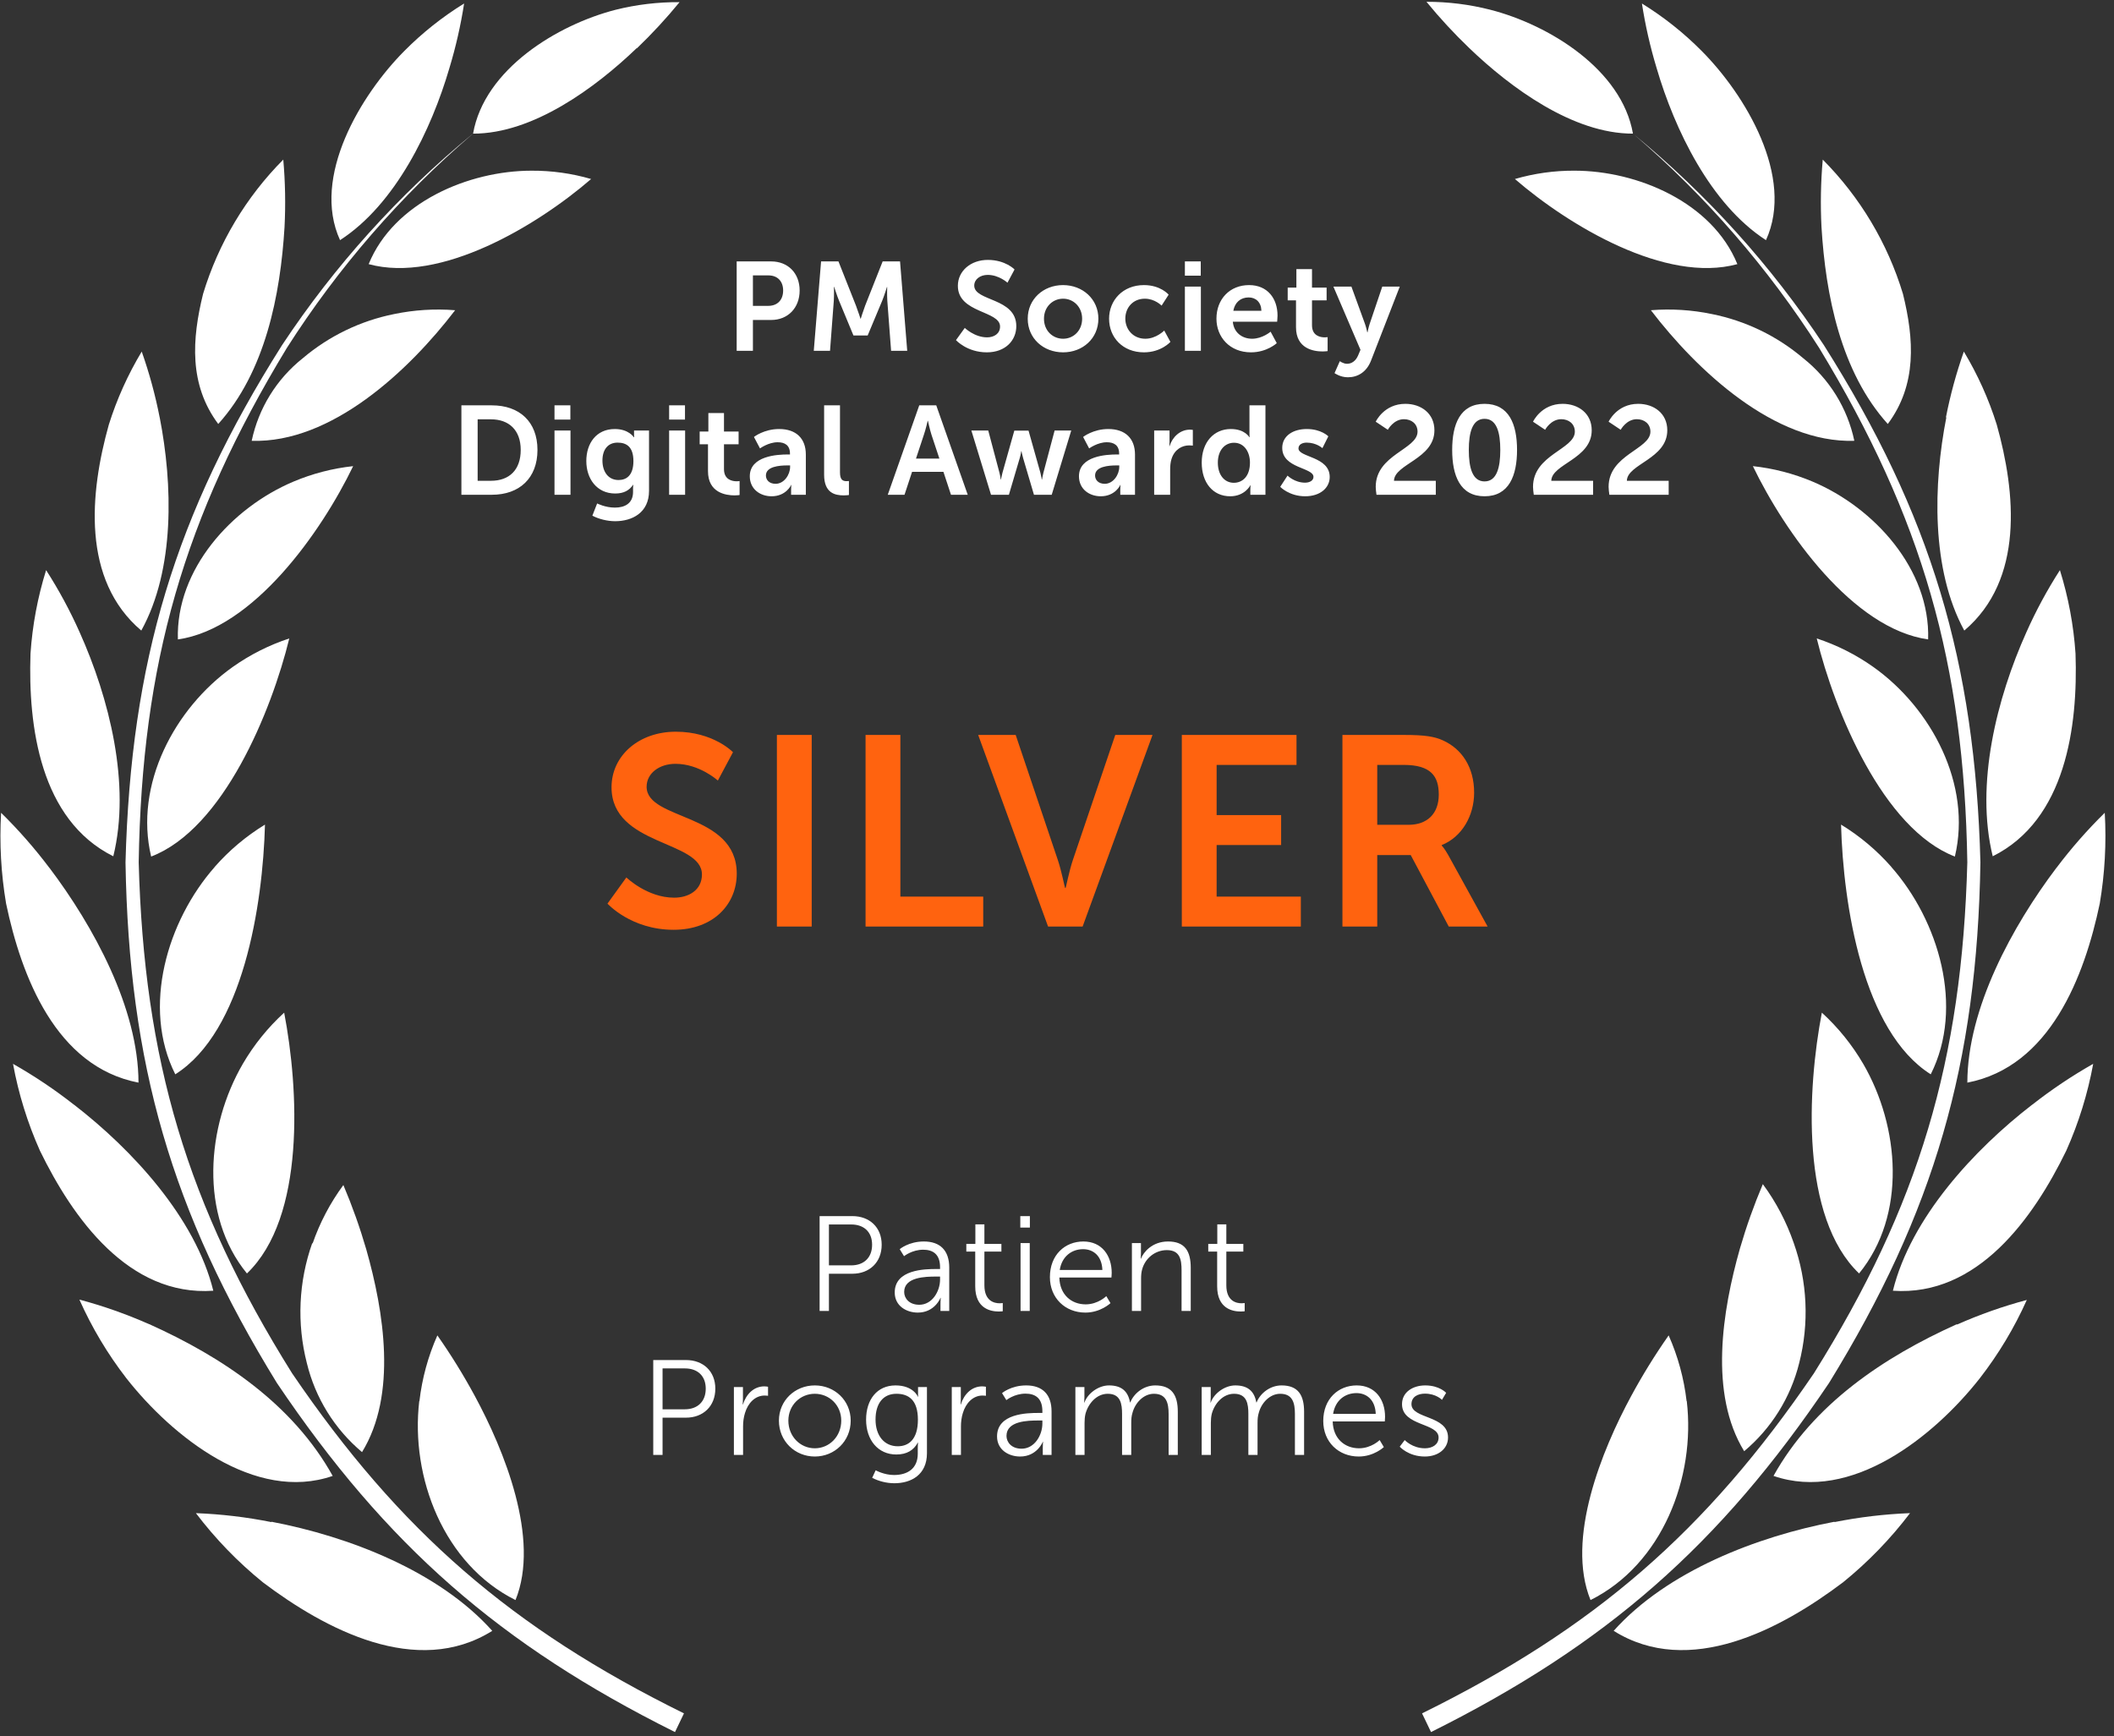 <svg width="235" height="193" viewBox="0 0 235 193" fill="none" xmlns="http://www.w3.org/2000/svg">
<rect x="0" y="0" width="235" height="193" fill="#333333" stroke="none"/>
<path d="M190.31 34.914C194.052 35.665 197.541 37.353 200.45 39.819C203.359 42.126 205.369 45.374 206.134 49.002C197.269 49.291 188.644 41.192 183.519 34.486C185.792 34.304 188.078 34.448 190.31 34.914ZM201.497 53.539C208.357 56.435 214.579 63.29 214.34 71.081C205.954 69.897 198.386 59.141 194.856 51.818C197.142 52.065 199.38 52.645 201.497 53.539ZM208.248 74.145C214.709 78.732 219.216 87.229 217.311 95.218C209.334 92.144 203.93 79.06 201.956 70.971C204.2 71.709 206.321 72.779 208.248 74.145ZM210.242 96.372C215.507 102.342 218.388 111.943 214.629 119.426C207.081 114.66 204.897 100.601 204.658 91.666C206.75 92.944 208.636 94.531 210.252 96.372H210.242ZM207.121 118.261C211.169 125.226 211.977 135.066 206.662 141.563C200.131 135.315 200.899 121.047 202.524 112.57C204.335 114.225 205.885 116.144 207.121 118.261ZM199.393 138.161C200.922 142.459 201.134 147.114 200.002 151.533C199.052 155.359 196.912 158.786 193.889 161.323C189.971 154.946 191.446 145.722 193.421 138.778C194.128 136.349 194.977 133.963 195.963 131.634C197.43 133.624 198.586 135.825 199.393 138.161ZM187.508 155.752C188.505 164.239 184.776 173.9 176.809 177.869C174.037 171.064 178.085 161.174 181.336 155.174C182.591 152.855 183.979 150.609 185.494 148.449C186.524 150.768 187.196 153.231 187.488 155.752H187.508ZM175.024 18.974C182.004 18.974 190.33 22.487 193.131 29.362C185.155 31.541 174.416 25.093 168.403 19.9C170.554 19.274 172.784 18.962 175.024 18.974ZM163.328 5.344C167.905 9.741 174.864 14.875 181.525 14.855C180.279 7.702 172.162 2.747 165.671 1.085C163.351 0.492 160.966 0.195 158.572 0.2C160.052 2.008 161.64 3.726 163.328 5.344ZM202.484 25.243C202.943 32.804 204.628 41.341 209.853 47.132C213.113 42.764 212.784 37.709 211.538 32.665C209.833 27.038 206.772 21.914 202.624 17.741C202.403 20.235 202.356 22.742 202.484 25.243ZM216.364 46.386C214.908 53.808 214.649 63.3 218.358 70.096C225.019 64.444 224.082 54.763 221.968 47.211C221.074 44.367 219.846 41.638 218.308 39.083C217.466 41.472 216.8 43.919 216.314 46.406L216.364 46.386ZM225.268 70.265C221.968 77.607 219.555 87.179 221.519 95.188C229.646 91.139 231.002 80.751 230.722 72.653C230.51 69.504 229.928 66.392 228.987 63.38C227.575 65.577 226.331 67.879 225.268 70.265ZM228.599 96.472C223.713 102.939 218.707 112.073 218.697 120.351C227.901 118.58 231.72 108.511 233.415 100.452C233.979 97.117 234.167 93.729 233.973 90.353C232.031 92.259 230.234 94.308 228.599 96.482V96.472ZM225.896 122.808C219.455 127.783 212.425 135.365 210.421 143.484C219.844 144.14 226.046 135.405 229.695 127.913C231.073 124.826 232.078 121.586 232.687 118.261C230.316 119.605 228.049 121.125 225.906 122.808H225.896ZM217.531 147.205C209.394 150.866 201.577 156.1 197.15 164.069C205.785 167.054 214.988 159.702 220.083 153.214C222.166 150.53 223.92 147.607 225.308 144.508C222.654 145.216 220.06 146.131 217.551 147.245L217.531 147.205ZM203.93 169.164C195.355 170.795 185.324 174.646 179.381 181.292C187.767 186.546 197.957 181.123 204.877 175.899C207.66 173.643 210.161 171.061 212.326 168.208C209.505 168.316 206.698 168.649 203.93 169.203V169.164ZM184.157 7.572C186.152 14.388 190.14 22.706 196.312 26.695C199.533 19.661 193.989 10.507 189.153 5.652C187.159 3.642 184.933 1.876 182.522 0.389C182.898 2.818 183.444 5.219 184.157 7.572Z" fill="white"/>
<path d="M181.613 14.925C189.613 21.79 196.558 29.792 202.223 38.675C213.7 57.579 218.336 73.777 218.695 95.855C218.107 117.854 213.321 133.992 201.645 152.657C189.679 170.238 177.205 181.043 158.081 190.466L159.078 192.545C178.542 182.844 191.185 171.76 203.32 153.742C215.046 134.688 219.782 118.232 220.151 95.865C219.553 73.568 214.667 57.211 202.741 38.356C196.906 29.546 189.788 21.652 181.623 14.935L181.613 14.925Z" fill="white"/>
<path d="M43.804 34.914C40.062 35.666 36.573 37.354 33.663 39.819C30.755 42.127 28.745 45.375 27.98 49.003C36.844 49.291 45.469 41.192 50.594 34.486C48.322 34.305 46.036 34.45 43.804 34.914ZM32.617 53.54C25.756 56.435 19.535 63.29 19.774 71.081C28.159 69.897 35.727 59.141 39.257 51.819C36.971 52.066 34.734 52.646 32.617 53.54ZM25.866 74.145C19.405 78.732 14.898 87.229 16.802 95.219C24.829 92.144 30.184 79.061 32.158 70.972C29.913 71.71 27.793 72.78 25.866 74.145ZM23.872 96.373C18.607 102.343 15.726 111.944 19.485 119.426C27.033 114.66 29.216 100.601 29.456 91.667C27.364 92.945 25.478 94.531 23.862 96.373H23.872ZM26.993 118.262C22.945 125.227 22.137 135.067 27.451 141.564C33.983 135.316 33.215 121.048 31.59 112.571C29.779 114.226 28.229 116.145 26.993 118.262ZM34.72 138.161C33.191 142.459 32.98 147.115 34.112 151.533C35.048 155.398 37.197 158.863 40.244 161.423C44.163 155.046 42.687 145.822 40.713 138.877C40.006 136.449 39.157 134.063 38.17 131.734C36.704 133.724 35.547 135.925 34.74 138.261L34.72 138.161ZM46.606 155.752C45.609 164.239 49.338 173.9 57.305 177.87C60.077 171.064 56.029 161.175 52.778 155.175C51.523 152.855 50.135 150.609 48.62 148.449C47.59 150.769 46.917 153.231 46.626 155.752H46.606ZM59.09 18.975C52.11 18.975 43.784 22.487 40.982 29.362C48.959 31.541 59.698 25.094 65.711 19.9C63.56 19.274 61.33 18.963 59.09 18.975ZM70.786 5.344C66.209 9.742 59.249 14.876 52.589 14.856C53.835 7.702 61.951 2.747 68.443 1.085C70.764 0.506 73.149 0.222 75.542 0.24C74.062 2.048 72.473 3.766 70.786 5.384V5.344ZM31.629 25.243C31.171 32.805 29.486 41.342 24.261 47.132C21 42.764 21.329 37.71 22.576 32.666C24.281 27.039 27.341 21.915 31.49 17.741C31.711 20.235 31.757 22.742 31.629 25.243ZM17.75 46.386C19.205 53.808 19.465 63.3 15.706 70.096C9.045 64.445 9.982 54.764 12.096 47.212C12.99 44.367 14.218 41.639 15.755 39.083C16.598 41.472 17.264 43.92 17.75 46.406V46.386ZM8.845 70.265C12.146 77.608 14.559 87.179 12.595 95.189C4.468 91.139 3.112 80.752 3.391 72.653C3.603 69.505 4.186 66.392 5.126 63.38C6.539 65.578 7.782 67.879 8.845 70.265ZM5.495 96.472C10.381 102.94 15.386 112.073 15.396 120.351C6.193 118.58 2.374 108.511 0.679 100.452C0.114 97.117 -0.073 93.73 0.121 90.353C2.063 92.259 3.86 94.308 5.495 96.482V96.472ZM8.237 122.809C14.678 127.784 21.708 135.365 23.712 143.484C14.29 144.141 8.088 135.405 4.438 127.913C3.06 124.826 2.056 121.586 1.447 118.262C3.818 119.606 6.084 121.126 8.227 122.809H8.237ZM16.603 147.205C24.739 150.867 32.557 156.1 36.984 164.07C28.349 167.055 19.145 159.702 14.05 153.215C11.965 150.518 10.211 147.582 8.825 144.469C11.479 145.177 14.073 146.091 16.583 147.205H16.603ZM30.174 169.164C38.749 170.796 48.78 174.646 54.722 181.293C46.337 186.546 36.146 181.123 29.226 175.9C26.443 173.644 23.942 171.062 21.778 168.209C24.599 168.316 27.406 168.649 30.174 169.204V169.164ZM49.956 7.573C47.962 14.388 43.974 22.706 37.801 26.696C34.581 19.661 40.125 10.508 44.961 5.652C46.955 3.643 49.181 1.876 51.592 0.389C51.216 2.819 50.669 5.219 49.956 7.573Z" fill="white"/>
<path d="M52.5 14.925C44.5 21.79 37.555 29.792 31.89 38.675C20.413 57.579 15.777 73.777 15.418 95.855C16.006 117.854 20.792 133.992 32.468 152.657C44.434 170.238 56.907 181.043 76.032 190.466C75.703 191.152 75.374 191.849 75.035 192.545C55.561 182.844 42.918 171.76 30.783 153.742C19.057 134.688 14.321 118.232 13.952 95.865C14.55 73.568 19.436 57.211 31.361 38.356C37.197 29.546 44.314 21.652 52.48 14.935L52.5 14.925Z" fill="white"/>
<path d="M81.891 39H83.697V35.57H85.727C87.589 35.57 88.891 34.226 88.891 32.294C88.891 30.362 87.589 29.06 85.727 29.06H81.891V39ZM83.697 34.002V30.614H85.419C86.441 30.614 87.057 31.272 87.057 32.294C87.057 33.33 86.441 34.002 85.391 34.002H83.697ZM90.462 39H92.268L92.688 33.442C92.73 32.784 92.702 31.888 92.702 31.888H92.73C92.73 31.888 93.038 32.868 93.276 33.442L94.872 37.292H96.454L98.064 33.442C98.302 32.868 98.596 31.902 98.596 31.902H98.624C98.624 31.902 98.596 32.784 98.638 33.442L99.058 39H100.85L100.052 29.06H98.12L96.174 33.974C95.95 34.562 95.684 35.43 95.684 35.43H95.656C95.656 35.43 95.376 34.562 95.152 33.974L93.206 29.06H91.274L90.462 39ZM106.27 37.81C106.27 37.81 107.488 39.168 109.7 39.168C111.772 39.168 112.976 37.838 112.976 36.256C112.976 33.078 108.3 33.512 108.3 31.748C108.3 31.048 108.958 30.558 109.798 30.558C111.044 30.558 111.996 31.426 111.996 31.426L112.78 29.956C112.78 29.956 111.772 28.892 109.812 28.892C107.908 28.892 106.48 30.124 106.48 31.776C106.48 34.828 111.17 34.52 111.17 36.298C111.17 37.11 110.484 37.502 109.728 37.502C108.328 37.502 107.25 36.452 107.25 36.452L106.27 37.81ZM114.246 35.43C114.246 37.628 115.996 39.168 118.18 39.168C120.35 39.168 122.1 37.628 122.1 35.43C122.1 33.246 120.35 31.692 118.166 31.692C115.996 31.692 114.246 33.246 114.246 35.43ZM116.052 35.43C116.052 34.114 117.018 33.204 118.18 33.204C119.328 33.204 120.294 34.114 120.294 35.43C120.294 36.76 119.328 37.656 118.18 37.656C117.018 37.656 116.052 36.76 116.052 35.43ZM123.289 35.43C123.289 37.502 124.801 39.168 127.167 39.168C129.085 39.168 130.107 38.006 130.107 38.006L129.421 36.746C129.421 36.746 128.525 37.656 127.321 37.656C125.963 37.656 125.095 36.62 125.095 35.416C125.095 34.198 125.949 33.204 127.265 33.204C128.385 33.204 129.127 33.974 129.127 33.974L129.911 32.756C129.911 32.756 129.029 31.692 127.167 31.692C124.801 31.692 123.289 33.4 123.289 35.43ZM131.716 30.642H133.48V29.06H131.716V30.642ZM131.716 39H133.494V31.86H131.716V39ZM135.225 35.43C135.225 37.46 136.695 39.168 139.061 39.168C140.839 39.168 141.931 38.146 141.931 38.146L141.245 36.872C141.245 36.872 140.335 37.656 139.187 37.656C138.123 37.656 137.157 37.012 137.045 35.766H141.973C141.973 35.766 142.015 35.29 142.015 35.08C142.015 33.19 140.909 31.692 138.851 31.692C136.723 31.692 135.225 33.232 135.225 35.43ZM137.101 34.548C137.269 33.624 137.899 33.064 138.809 33.064C139.593 33.064 140.195 33.582 140.223 34.548H137.101ZM144.069 36.382C144.069 38.776 146.043 39.07 147.037 39.07C147.373 39.07 147.583 39.028 147.583 39.028V37.474C147.583 37.474 147.457 37.502 147.261 37.502C146.771 37.502 145.847 37.334 145.847 36.158V33.386H147.471V31.972H145.847V29.914H144.111V31.972H143.145V33.386H144.069V36.382ZM148.352 41.478C148.352 41.478 148.982 41.94 149.836 41.94C150.914 41.94 151.908 41.38 152.412 40.078L155.604 31.86H153.658L152.258 36.004C152.132 36.382 152.02 36.942 152.02 36.942H151.992C151.992 36.942 151.866 36.354 151.726 35.976L150.228 31.86H148.226L151.236 38.888L150.97 39.518C150.704 40.148 150.228 40.442 149.738 40.442C149.332 40.442 148.94 40.148 148.94 40.148L148.352 41.478ZM51.291 55H54.679C57.745 55 59.747 53.152 59.747 50.016C59.747 46.88 57.745 45.06 54.679 45.06H51.291V55ZM53.097 53.446V46.614H54.581C56.569 46.614 57.885 47.804 57.885 50.016C57.885 52.256 56.597 53.446 54.581 53.446H53.097ZM61.64 46.642H63.404V45.06H61.64V46.642ZM61.64 55H63.418V47.86H61.64V55ZM66.381 55.966L65.849 57.324C66.535 57.688 67.487 57.94 68.383 57.94C70.245 57.94 72.149 57.016 72.149 54.566V47.86H70.483V48.406C70.483 48.518 70.497 48.602 70.497 48.602H70.455C70.455 48.602 69.895 47.692 68.341 47.692C66.283 47.692 65.177 49.288 65.177 51.248C65.177 53.208 66.339 54.86 68.383 54.86C69.335 54.86 69.951 54.524 70.371 53.894H70.399C70.399 53.894 70.371 54.104 70.371 54.272V54.692C70.371 55.966 69.447 56.428 68.355 56.428C67.277 56.428 66.381 55.966 66.381 55.966ZM68.761 53.362C67.613 53.362 66.969 52.438 66.969 51.192C66.969 49.988 67.571 49.204 68.649 49.204C69.615 49.204 70.413 49.638 70.413 51.262C70.413 52.872 69.615 53.362 68.761 53.362ZM74.382 46.642H76.146V45.06H74.382V46.642ZM74.382 55H76.16V47.86H74.382V55ZM78.703 52.382C78.703 54.776 80.677 55.07 81.671 55.07C82.007 55.07 82.216 55.028 82.216 55.028V53.474C82.216 53.474 82.091 53.502 81.894 53.502C81.404 53.502 80.481 53.334 80.481 52.158V49.386H82.105V47.972H80.481V45.914H78.745V47.972H77.778V49.386H78.703V52.382ZM83.35 52.942C83.35 54.37 84.498 55.168 85.772 55.168C87.396 55.168 87.956 53.908 87.942 53.908H87.97C87.97 53.908 87.942 54.132 87.942 54.412V55H89.58V50.534C89.58 48.728 88.488 47.692 86.612 47.692C84.918 47.692 83.812 48.574 83.812 48.574L84.484 49.848C84.484 49.848 85.422 49.162 86.444 49.162C87.228 49.162 87.816 49.484 87.816 50.422V50.52H87.578C86.416 50.52 83.35 50.674 83.35 52.942ZM85.142 52.858C85.142 51.864 86.612 51.738 87.522 51.738H87.83V51.906C87.83 52.774 87.158 53.782 86.22 53.782C85.492 53.782 85.142 53.334 85.142 52.858ZM91.612 52.774C91.612 54.818 92.83 55.07 93.81 55.07C94.104 55.07 94.37 55.028 94.37 55.028V53.474C94.37 53.474 94.244 53.488 94.104 53.488C93.642 53.488 93.376 53.292 93.376 52.508V45.06H91.612V52.774ZM105.715 55H107.577L104.077 45.06H102.187L98.687 55H100.549L101.389 52.452H104.875L105.715 55ZM103.153 46.782C103.153 46.782 103.363 47.762 103.545 48.322L104.427 50.982H101.823L102.705 48.322C102.901 47.762 103.125 46.782 103.125 46.782H103.153ZM110.165 55H112.153L113.357 50.926C113.469 50.548 113.525 50.156 113.525 50.156H113.553C113.553 50.156 113.623 50.548 113.735 50.926L114.939 55H116.913L119.083 47.86H117.235L115.989 52.55C115.891 52.928 115.835 53.306 115.835 53.306H115.807C115.807 53.306 115.751 52.928 115.653 52.55L114.337 47.874H112.755L111.439 52.55C111.341 52.928 111.271 53.306 111.271 53.306H111.243C111.243 53.306 111.201 52.928 111.103 52.55L109.857 47.86H107.981L110.165 55ZM119.941 52.942C119.941 54.37 121.089 55.168 122.363 55.168C123.987 55.168 124.547 53.908 124.533 53.908H124.561C124.561 53.908 124.533 54.132 124.533 54.412V55H126.171V50.534C126.171 48.728 125.079 47.692 123.203 47.692C121.509 47.692 120.403 48.574 120.403 48.574L121.075 49.848C121.075 49.848 122.013 49.162 123.035 49.162C123.819 49.162 124.407 49.484 124.407 50.422V50.52H124.169C123.007 50.52 119.941 50.674 119.941 52.942ZM121.733 52.858C121.733 51.864 123.203 51.738 124.113 51.738H124.421V51.906C124.421 52.774 123.749 53.782 122.811 53.782C122.083 53.782 121.733 53.334 121.733 52.858ZM128.302 55H130.08V52.172C130.08 51.752 130.122 51.36 130.234 51.01C130.57 49.946 131.424 49.512 132.18 49.512C132.418 49.512 132.6 49.54 132.6 49.54V47.79C132.6 47.79 132.446 47.762 132.278 47.762C131.186 47.762 130.332 48.574 130.01 49.596H129.982C129.982 49.596 130.01 49.358 130.01 49.092V47.86H128.302V55ZM133.588 51.43C133.588 53.642 134.82 55.168 136.752 55.168C138.39 55.168 138.992 53.95 138.992 53.95H139.02C139.02 53.95 138.992 54.146 138.992 54.412V55H140.672V45.06H138.894V48.196C138.894 48.42 138.908 48.602 138.908 48.602H138.88C138.88 48.602 138.39 47.692 136.822 47.692C134.932 47.692 133.588 49.162 133.588 51.43ZM135.38 51.43C135.38 50.016 136.192 49.218 137.172 49.218C138.362 49.218 138.95 50.31 138.95 51.416C138.95 52.998 138.082 53.67 137.158 53.67C136.108 53.67 135.38 52.788 135.38 51.43ZM142.314 54.118C142.314 54.118 143.308 55.168 145.086 55.168C146.78 55.168 147.816 54.216 147.816 53.026C147.816 50.73 144.344 50.856 144.344 49.848C144.344 49.4 144.792 49.204 145.254 49.204C146.346 49.204 147.004 49.82 147.004 49.82L147.662 48.504C147.662 48.504 146.878 47.692 145.268 47.692C143.728 47.692 142.538 48.462 142.538 49.792C142.538 52.088 146.01 51.948 146.01 53.012C146.01 53.432 145.576 53.656 145.072 53.656C143.91 53.656 143.126 52.872 143.126 52.872L142.314 54.118ZM153.015 55H159.609V53.446H154.961C155.003 51.57 159.455 51.024 159.455 47.832C159.455 45.956 157.971 44.892 156.221 44.892C153.841 44.892 152.931 46.88 152.931 46.88L154.275 47.776C154.275 47.776 154.905 46.6 156.067 46.6C156.907 46.6 157.579 47.118 157.579 47.986C157.579 49.96 152.931 50.534 152.931 54.118C152.931 54.398 152.973 54.678 153.015 55ZM165.028 55.168C167.744 55.168 168.64 52.872 168.64 50.016C168.64 47.16 167.744 44.892 165.028 44.892C162.312 44.892 161.43 47.16 161.43 50.016C161.43 52.872 162.312 55.168 165.028 55.168ZM165.028 53.516C163.67 53.516 163.278 51.976 163.278 50.016C163.278 48.084 163.67 46.558 165.028 46.558C166.386 46.558 166.778 48.084 166.778 50.016C166.778 51.976 166.386 53.516 165.028 53.516ZM170.501 55H177.095V53.446H172.447C172.489 51.57 176.941 51.024 176.941 47.832C176.941 45.956 175.457 44.892 173.707 44.892C171.327 44.892 170.417 46.88 170.417 46.88L171.761 47.776C171.761 47.776 172.391 46.6 173.553 46.6C174.393 46.6 175.065 47.118 175.065 47.986C175.065 49.96 170.417 50.534 170.417 54.118C170.417 54.398 170.459 54.678 170.501 55ZM178.902 55H185.496V53.446H180.848C180.89 51.57 185.342 51.024 185.342 47.832C185.342 45.956 183.858 44.892 182.108 44.892C179.728 44.892 178.818 46.88 178.818 46.88L180.162 47.776C180.162 47.776 180.792 46.6 181.954 46.6C182.794 46.6 183.466 47.118 183.466 47.986C183.466 49.96 178.818 50.534 178.818 54.118C178.818 54.398 178.86 54.678 178.902 55Z" fill="white"/>
<path d="M91.111 145.734H92.146V141.594H94.756C96.646 141.594 98.011 140.334 98.011 138.369C98.011 136.419 96.646 135.189 94.756 135.189H91.111V145.734ZM92.146 140.664V136.119H94.636C96.031 136.119 96.946 136.944 96.946 138.369C96.946 139.809 96.031 140.664 94.621 140.664H92.146ZM99.461 143.679C99.461 145.179 100.766 145.914 102.026 145.914C103.916 145.914 104.546 144.279 104.546 144.279H104.576C104.576 144.279 104.546 144.534 104.546 144.909V145.734H105.521V140.904C105.521 139.014 104.516 138.009 102.701 138.009C101.006 138.009 100.016 138.864 100.016 138.864L100.496 139.644C100.496 139.644 101.381 138.924 102.626 138.924C103.706 138.924 104.501 139.419 104.501 140.874V141.069H104.081C102.776 141.069 99.461 141.129 99.461 143.679ZM100.511 143.619C100.511 141.954 102.881 141.909 104.066 141.909H104.501V142.239C104.501 143.544 103.631 145.044 102.191 145.044C101.066 145.044 100.511 144.324 100.511 143.619ZM108.41 142.989C108.41 145.509 110.165 145.794 111.035 145.794C111.305 145.794 111.47 145.764 111.47 145.764V144.849C111.47 144.849 111.335 144.879 111.125 144.879C110.555 144.879 109.43 144.654 109.43 142.884V139.134H111.32V138.279H109.43V136.104H108.425V138.279H107.42V139.134H108.41V142.989ZM113.42 136.464H114.485V135.189H113.42V136.464ZM113.45 145.734H114.47V138.189H113.45V145.734ZM116.711 141.969C116.711 144.294 118.406 145.914 120.656 145.914C122.351 145.914 123.446 144.864 123.446 144.864L122.981 144.084C122.981 144.084 122.066 144.999 120.686 144.999C119.126 144.999 117.806 143.949 117.761 142.014H123.551C123.551 142.014 123.581 141.669 123.581 141.489C123.581 139.614 122.516 138.009 120.431 138.009C118.391 138.009 116.711 139.494 116.711 141.969ZM117.806 141.174C118.046 139.659 119.141 138.864 120.401 138.864C121.526 138.864 122.486 139.599 122.546 141.174H117.806ZM125.827 145.734H126.847V142.119C126.847 141.759 126.877 141.414 126.967 141.099C127.312 139.854 128.422 138.969 129.712 138.969C131.167 138.969 131.347 140.019 131.347 141.204V145.734H132.367V140.934C132.367 139.074 131.707 138.009 129.847 138.009C128.062 138.009 127.102 139.224 126.832 139.914H126.802C126.802 139.914 126.832 139.644 126.832 139.314V138.189H125.827V145.734ZM135.304 142.989C135.304 145.509 137.059 145.794 137.929 145.794C138.199 145.794 138.364 145.764 138.364 145.764V144.849C138.364 144.849 138.229 144.879 138.019 144.879C137.449 144.879 136.324 144.654 136.324 142.884V139.134H138.214V138.279H136.324V136.104H135.319V138.279H134.314V139.134H135.304V142.989ZM72.618 161.734H73.653V157.594H76.263C78.153 157.594 79.518 156.334 79.518 154.369C79.518 152.419 78.153 151.189 76.263 151.189H72.618V161.734ZM73.653 156.664V152.119H76.143C77.538 152.119 78.453 152.944 78.453 154.369C78.453 155.809 77.538 156.664 76.128 156.664H73.653ZM81.583 161.734H82.603V158.554C82.603 158.074 82.663 157.564 82.813 157.084C83.143 155.974 83.938 155.134 85.003 155.134C85.198 155.134 85.378 155.164 85.378 155.164V154.159C85.378 154.159 85.183 154.114 84.973 154.114C83.788 154.114 82.948 154.984 82.588 156.124H82.558C82.558 156.124 82.588 155.854 82.588 155.524V154.189H81.583V161.734ZM86.587 157.924C86.587 160.204 88.372 161.914 90.577 161.914C92.782 161.914 94.567 160.204 94.567 157.924C94.567 155.689 92.782 154.009 90.577 154.009C88.372 154.009 86.587 155.689 86.587 157.924ZM87.637 157.924C87.637 156.214 88.957 154.939 90.577 154.939C92.197 154.939 93.517 156.214 93.517 157.924C93.517 159.679 92.197 160.999 90.577 160.999C88.957 160.999 87.637 159.679 87.637 157.924ZM97.343 163.444L96.953 164.284C97.688 164.659 98.558 164.884 99.428 164.884C101.273 164.884 103.043 163.954 103.043 161.554V154.189H102.053V155.014C102.053 155.179 102.068 155.269 102.068 155.269H102.038C102.038 155.269 101.543 154.009 99.548 154.009C97.523 154.009 96.278 155.554 96.278 157.819C96.278 160.084 97.613 161.689 99.638 161.689C100.808 161.689 101.573 161.209 102.023 160.369H102.053C102.053 160.369 102.023 160.624 102.023 160.909V161.599C102.023 163.279 100.853 163.969 99.383 163.969C98.273 163.969 97.343 163.444 97.343 163.444ZM99.803 160.774C98.303 160.774 97.328 159.604 97.328 157.804C97.328 156.004 98.183 154.939 99.653 154.939C100.988 154.939 102.038 155.614 102.038 157.819C102.038 160.039 100.988 160.774 99.803 160.774ZM105.803 161.734H106.823V158.554C106.823 158.074 106.883 157.564 107.033 157.084C107.363 155.974 108.158 155.134 109.223 155.134C109.418 155.134 109.598 155.164 109.598 155.164V154.159C109.598 154.159 109.403 154.114 109.193 154.114C108.008 154.114 107.168 154.984 106.808 156.124H106.778C106.778 156.124 106.808 155.854 106.808 155.524V154.189H105.803V161.734ZM110.835 159.679C110.835 161.179 112.14 161.914 113.4 161.914C115.29 161.914 115.92 160.279 115.92 160.279H115.95C115.95 160.279 115.92 160.534 115.92 160.909V161.734H116.895V156.904C116.895 155.014 115.89 154.009 114.075 154.009C112.38 154.009 111.39 154.864 111.39 154.864L111.87 155.644C111.87 155.644 112.755 154.924 114 154.924C115.08 154.924 115.875 155.419 115.875 156.874V157.069H115.455C114.15 157.069 110.835 157.129 110.835 159.679ZM111.885 159.619C111.885 157.954 114.255 157.909 115.44 157.909H115.875V158.239C115.875 159.544 115.005 161.044 113.565 161.044C112.44 161.044 111.885 160.324 111.885 159.619ZM119.543 161.734H120.563V158.164C120.563 157.819 120.593 157.474 120.668 157.159C120.983 156.004 121.913 154.939 123.143 154.939C124.568 154.939 124.733 156.049 124.733 157.189V161.734H125.753V158.164C125.753 157.759 125.783 157.399 125.888 157.069C126.173 155.959 127.118 154.939 128.273 154.939C129.653 154.939 129.908 155.959 129.908 157.189V161.734H130.928V156.934C130.928 155.074 130.253 154.009 128.423 154.009C127.148 154.009 126.053 154.879 125.648 155.899H125.618C125.393 154.654 124.673 154.009 123.278 154.009C122.108 154.009 120.908 154.894 120.548 155.914H120.518C120.518 155.914 120.548 155.644 120.548 155.314V154.189H119.543V161.734ZM133.583 161.734H134.603V158.164C134.603 157.819 134.633 157.474 134.708 157.159C135.023 156.004 135.953 154.939 137.183 154.939C138.608 154.939 138.773 156.049 138.773 157.189V161.734H139.793V158.164C139.793 157.759 139.823 157.399 139.928 157.069C140.213 155.959 141.158 154.939 142.313 154.939C143.693 154.939 143.948 155.959 143.948 157.189V161.734H144.968V156.934C144.968 155.074 144.293 154.009 142.463 154.009C141.188 154.009 140.093 154.879 139.688 155.899H139.658C139.433 154.654 138.713 154.009 137.318 154.009C136.148 154.009 134.948 154.894 134.588 155.914H134.558C134.558 155.914 134.588 155.644 134.588 155.314V154.189H133.583V161.734ZM147.098 157.969C147.098 160.294 148.793 161.914 151.043 161.914C152.738 161.914 153.833 160.864 153.833 160.864L153.368 160.084C153.368 160.084 152.453 160.999 151.073 160.999C149.513 160.999 148.193 159.949 148.148 158.014H153.938C153.938 158.014 153.968 157.669 153.968 157.489C153.968 155.614 152.903 154.009 150.818 154.009C148.778 154.009 147.098 155.494 147.098 157.969ZM148.193 157.174C148.433 155.659 149.528 154.864 150.788 154.864C151.913 154.864 152.873 155.599 152.933 157.174H148.193ZM155.599 160.819C155.599 160.819 156.559 161.914 158.389 161.914C159.904 161.914 160.969 161.029 160.969 159.799C160.969 157.309 156.904 157.759 156.904 156.094C156.904 155.254 157.639 154.924 158.404 154.924C159.649 154.924 160.294 155.614 160.294 155.614L160.759 154.834C160.759 154.834 160.024 154.009 158.434 154.009C157.069 154.009 155.854 154.744 155.854 156.094C155.854 158.554 159.919 158.149 159.919 159.799C159.919 160.594 159.214 160.999 158.404 160.999C156.994 160.999 156.154 160.084 156.154 160.084L155.599 160.819Z" fill="white"/>
<path d="M67.53 100.45C67.53 100.45 70.14 103.36 74.88 103.36C79.32 103.36 81.9 100.51 81.9 97.12C81.9 90.31 71.88 91.24 71.88 87.46C71.88 85.96 73.29 84.91 75.09 84.91C77.76 84.91 79.8 86.77 79.8 86.77L81.48 83.62C81.48 83.62 79.32 81.34 75.12 81.34C71.04 81.34 67.98 83.98 67.98 87.52C67.98 94.06 78.03 93.4 78.03 97.21C78.03 98.95 76.56 99.79 74.94 99.79C71.94 99.79 69.63 97.54 69.63 97.54L67.53 100.45ZM86.362 103H90.232V81.7H86.362V103ZM96.219 103H109.299V99.67H100.089V81.7H96.219V103ZM116.508 103H120.348L128.118 81.7H123.978L119.268 95.59C118.848 96.82 118.488 98.71 118.458 98.71H118.398C118.368 98.71 118.008 96.82 117.588 95.59L112.908 81.7H108.738L116.508 103ZM131.375 103H144.605V99.67H135.245V93.94H142.415V90.61H135.245V85.03H144.125V81.7H131.375V103ZM149.23 103H153.1V95.05H156.82L161.05 103H165.37L160.99 95.05C160.57 94.3 160.27 94 160.27 94V93.94C162.52 93.04 163.87 90.67 163.87 88.12C163.87 85.3 162.52 83.26 160.39 82.3C159.46 81.88 158.41 81.7 156.1 81.7H149.23V103ZM153.1 91.69V85.03H156.04C159.07 85.03 159.94 86.29 159.94 88.33C159.94 90.46 158.65 91.69 156.58 91.69H153.1Z" fill="#FF630F"/>
</svg>

